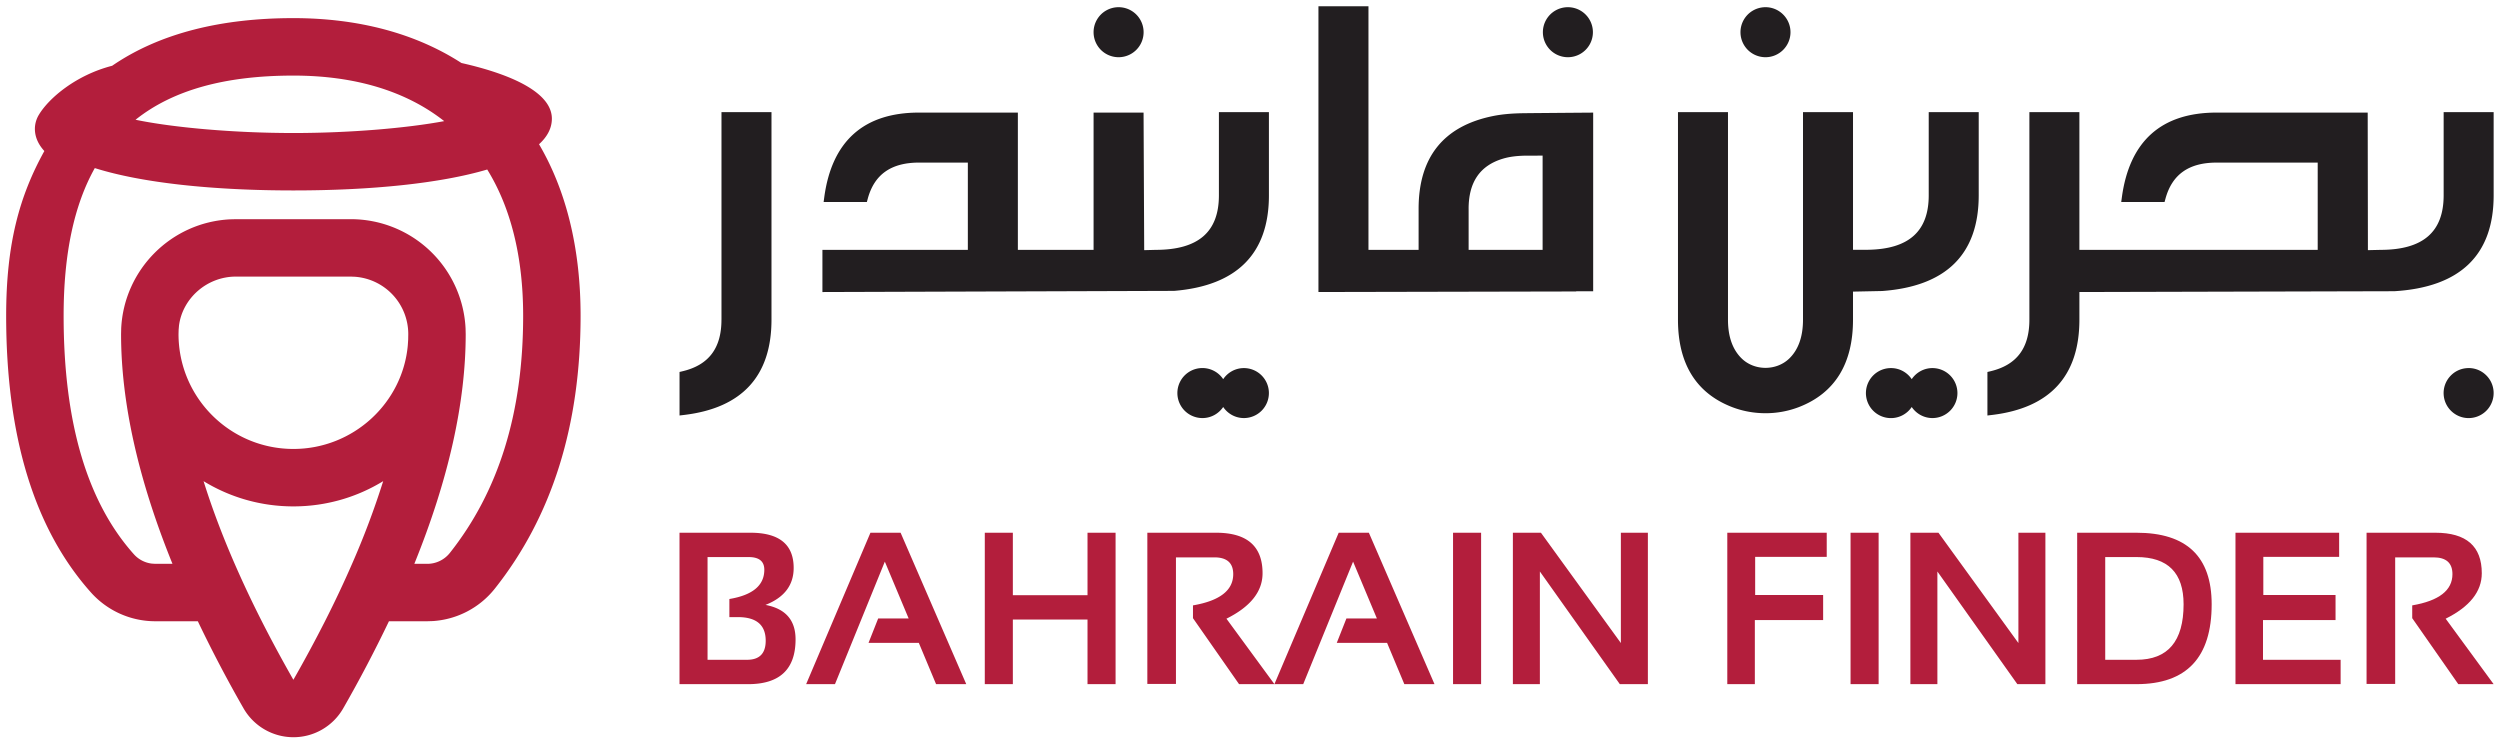 <?xml version="1.0" encoding="utf-8"?><svg xmlns="http://www.w3.org/2000/svg" width="193.916" height="57.646" viewBox="1.171 0 193.916 57.646" xmlns:v="https://vecta.io/nano"><g fill="#b31e3c"><path d="M42.982 11.189h0c.646-.589.996-1.252.996-1.985 0-.39-.117-.761-.338-1.112h.001l-.002-.002v-.001c-.872-1.379-3.352-2.453-6.675-3.202-3.543-2.288-7.968-3.481-13.036-3.481-5.566 0-10.359 1.159-14.058 3.696-2.82.727-4.893 2.508-5.664 3.77l-.001.002-.001.002a2.12 2.12 0 0 0-.327 1.113c0 .628.256 1.203.734 1.726-1.915 3.459-2.962 7.156-2.962 12.78 0 9.398 2.195 16.554 6.581 21.464 1.269 1.419 3.082 2.229 4.985 2.229h3.301a102.14 102.14 0 0 0 3.543 6.75 4.46 4.46 0 0 0 3.875 2.245c.748 0 1.509-.188 2.204-.586a4.46 4.46 0 0 0 1.658-1.659 103.13 103.13 0 0 0 3.544-6.75h2.976l.434-.014c1.878-.123 3.625-1.031 4.802-2.516 4.437-5.594 6.653-12.649 6.653-21.165 0-5.292-1.142-9.755-3.223-13.304M23.928 5.863c4.797 0 8.748 1.209 11.699 3.533-2.894.54-7.296.922-11.699.922-4.689 0-9.377-.433-12.243-1.029 2.926-2.334 7.004-3.426 12.243-3.426m4.552 37.871c-.632 1.454-1.333 2.938-2.102 4.455-.753 1.482-1.569 2.996-2.45 4.54-.88-1.544-1.698-3.058-2.45-4.54a84.98 84.98 0 0 1-2.103-4.455c-.965-2.214-1.77-4.354-2.414-6.412 2.028 1.241 4.414 1.957 6.966 1.957s4.938-.716 6.967-1.959a63.59 63.59 0 0 1-2.414 6.414m4.352-17.403l-.028.438c-.393 4.49-4.229 8.054-8.875 8.054-4.923 0-8.911-3.99-8.911-8.912l.009-.336.028-.319c.271-2.106 2.154-3.802 4.417-3.802h8.911l.333.014a4.46 4.46 0 0 1 4.123 4.443l-.007.42zm3.23 16.56c-.423.531-1.066.843-1.746.843h-1.007c2.649-6.533 3.985-12.499 3.985-17.822l-.011-.444a8.91 8.91 0 0 0-8.899-8.467h-8.911l-.459.012c-4.561.231-8.217 3.892-8.442 8.455l-.01.444c0 5.323 1.336 11.289 3.987 17.822h-1.333l-.269-.018c-.536-.063-1.03-.32-1.393-.726-3.577-4.002-5.448-10.109-5.448-18.496 0-4.787.804-8.578 2.418-11.456v-.001c3.657 1.154 9.165 1.734 15.404 1.734 6.032 0 11.383-.543 15.036-1.623l.001.002c1.821 2.949 2.785 6.754 2.785 11.343 0 7.555-1.911 13.633-5.688 18.398m17.816 10.176V41.322h5.502c2.235 0 3.353.91 3.353 2.732 0 1.337-.729 2.293-2.186 2.867 1.555.292 2.333 1.182 2.333 2.671 0 2.316-1.225 3.475-3.671 3.475h-5.331zm5.24-1.89c.964 0 1.446-.494 1.446-1.479 0-1.222-.72-1.832-2.162-1.832h-.656v-1.404c1.806-.301 2.71-1.056 2.71-2.268 0-.657-.405-.985-1.216-.985h-3.187v7.968h3.065zm6.819 1.89h-2.236l4.987-11.745h2.34l5.092 11.745h-2.341l-1.339-3.203h-3.9l.747-1.89h2.366l-1.849-4.411zm11.621 0V41.322h2.176v4.843h5.791v-4.843h2.177v11.745h-2.177v-5.011h-5.791v5.011zm12.608-.018V41.322h5.339c2.398 0 3.598 1.047 3.598 3.144 0 1.419-.935 2.595-2.801 3.524l3.721 5.077H97.28l-3.574-5.118v-.992c2.081-.357 3.122-1.164 3.122-2.424 0-.866-.488-1.3-1.463-1.3h-2.98v9.816h-2.219z"/><path d="M102.257 53.067h-2.235l4.986-11.745h2.341l5.091 11.745h-2.34l-1.339-3.203h-3.901l.747-1.89h2.365l-1.847-4.411zm11.621-11.745h2.177v11.745h-2.177zm4.642 11.745V41.322h2.176l6.2 8.556v-8.556h2.095v11.745h-2.176l-6.201-8.739v8.739zm24.344-11.745v1.872h-5.551v2.956h5.272v1.947h-5.297v4.97h-2.137V41.322zm1.848 0h2.177v11.745h-2.177zm4.641 11.745V41.322h2.177l6.201 8.556v-8.556h2.094v11.745h-2.176l-6.202-8.739v8.739zm12.936 0V41.322h4.601c3.887 0 5.832 1.85 5.832 5.552 0 4.129-1.945 6.193-5.832 6.193h-4.601zm4.601-1.89c2.436 0 3.654-1.435 3.654-4.304 0-2.442-1.219-3.664-3.654-3.664h-2.424v7.968h2.424zm15.72-9.855v1.872h-5.881v2.956h5.602v1.947h-5.627v3.08h6.021v1.89h-8.156V41.322zm2.127 11.727V41.322h5.34c2.398 0 3.597 1.047 3.597 3.144 0 1.419-.934 2.595-2.801 3.524l3.72 5.077h-2.742l-3.573-5.118v-.992c2.081-.357 3.12-1.164 3.12-2.424 0-.866-.487-1.3-1.461-1.3h-2.981v9.816h-2.219z"/></g><g fill="#221e20"><path d="M57.132 24.798c0 2.203-.981 3.509-3.001 3.994l-.251.06v3.376l.369-.044c4.488-.541 6.763-3.026 6.763-7.386v-16.1h-3.879v16.1zm62.069-16.014c-.755.017-1.509.07-2.247.222-3.816.781-5.747 3.193-5.747 7.191v3.182h-3.889V.485h-3.88v22.166l19.985-.043v-.013l1.325-.003V8.735c.001 0-5.08.039-5.547.049m-4.115 7.414c0-2.078.885-3.361 2.675-3.894.516-.155 1.056-.208 1.592-.227l1.473-.007v7.309h-5.739v-3.181zm77.437 12.357c-.517.035-.989.269-1.329.659a1.93 1.93 0 0 0-.476 1.407c.069 1.023.925 1.809 1.935 1.809l.131-.005a1.94 1.94 0 0 0 1.805-2.064c-.035-.519-.269-.991-.658-1.331a1.91 1.91 0 0 0-1.408-.475M138.114 4.438c1.069 0 1.939-.871 1.939-1.94s-.87-1.94-1.939-1.94a1.94 1.94 0 1 0 0 3.88m-15.327 0a1.94 1.94 0 1 0 0-3.88 1.94 1.94 0 1 0 0 3.88m-34.851 0a1.94 1.94 0 1 0 0-3.88 1.94 1.94 0 1 0 0 3.88m63.128 24.113c-.667 0-1.259.342-1.607.86-.35-.519-.94-.86-1.607-.86a1.94 1.94 0 1 0 1.607 3.018c.349.518.94.859 1.607.859a1.94 1.94 0 0 0 1.938-1.938 1.94 1.94 0 0 0-1.938-1.939m-53.408 0c-.667 0-1.259.342-1.606.86a1.94 1.94 0 1 0-1.608 3.017c.668 0 1.258-.342 1.608-.859.348.518.939.859 1.606.859a1.94 1.94 0 0 0 1.939-1.938 1.94 1.94 0 0 0-1.939-1.939"/><path d="M190.716 8.699v6.451c0 2.847-1.602 4.229-4.892 4.231l-.983.023-.016-10.671h-11.718c-4.281 0-6.754 2.207-7.349 6.562l-.051.375h3.361l.066-.244c.514-1.894 1.813-2.814 3.972-2.814h7.841v6.77h-18.485V8.699h-3.879v16.1c0 2.203-.982 3.509-3.002 3.994l-.253.06v3.376l.369-.044c4.488-.541 6.765-3.026 6.765-7.386v-2.147l24.423-.063c5.113-.307 7.709-2.807 7.709-7.438V8.699h-3.878zm-39.941 6.452c0 2.789-1.54 4.17-4.707 4.223l-1.166.002V8.699h-3.879v16.1c0 1.318-.361 2.334-1.075 3.019-.995.954-2.676.954-3.668 0-.714-.685-1.076-1.7-1.076-3.019v-16.1h-3.879v16.1c0 3.42 1.413 5.7 4.198 6.777.823.318 1.707.476 2.591.476a7.2 7.2 0 0 0 2.59-.476c2.785-1.077 4.198-3.356 4.198-6.777v-2.147-.032l2.265-.047c4.965-.364 7.486-2.856 7.486-7.421V8.699h-3.878v6.452zm-55.058 0c0 2.846-1.601 4.229-4.911 4.23l-.884.023-.049-10.671h-3.877v10.648h-5.873V8.733h-7.662c-4.286 0-6.761 2.207-7.354 6.56l-.05.375h3.354l.065-.244c.509-1.892 1.813-2.813 3.984-2.813h3.783v6.77h-11.28v3.271l27.279-.09c4.877-.401 7.354-2.89 7.354-7.411V8.699h-3.879v6.452z"/></g></svg>